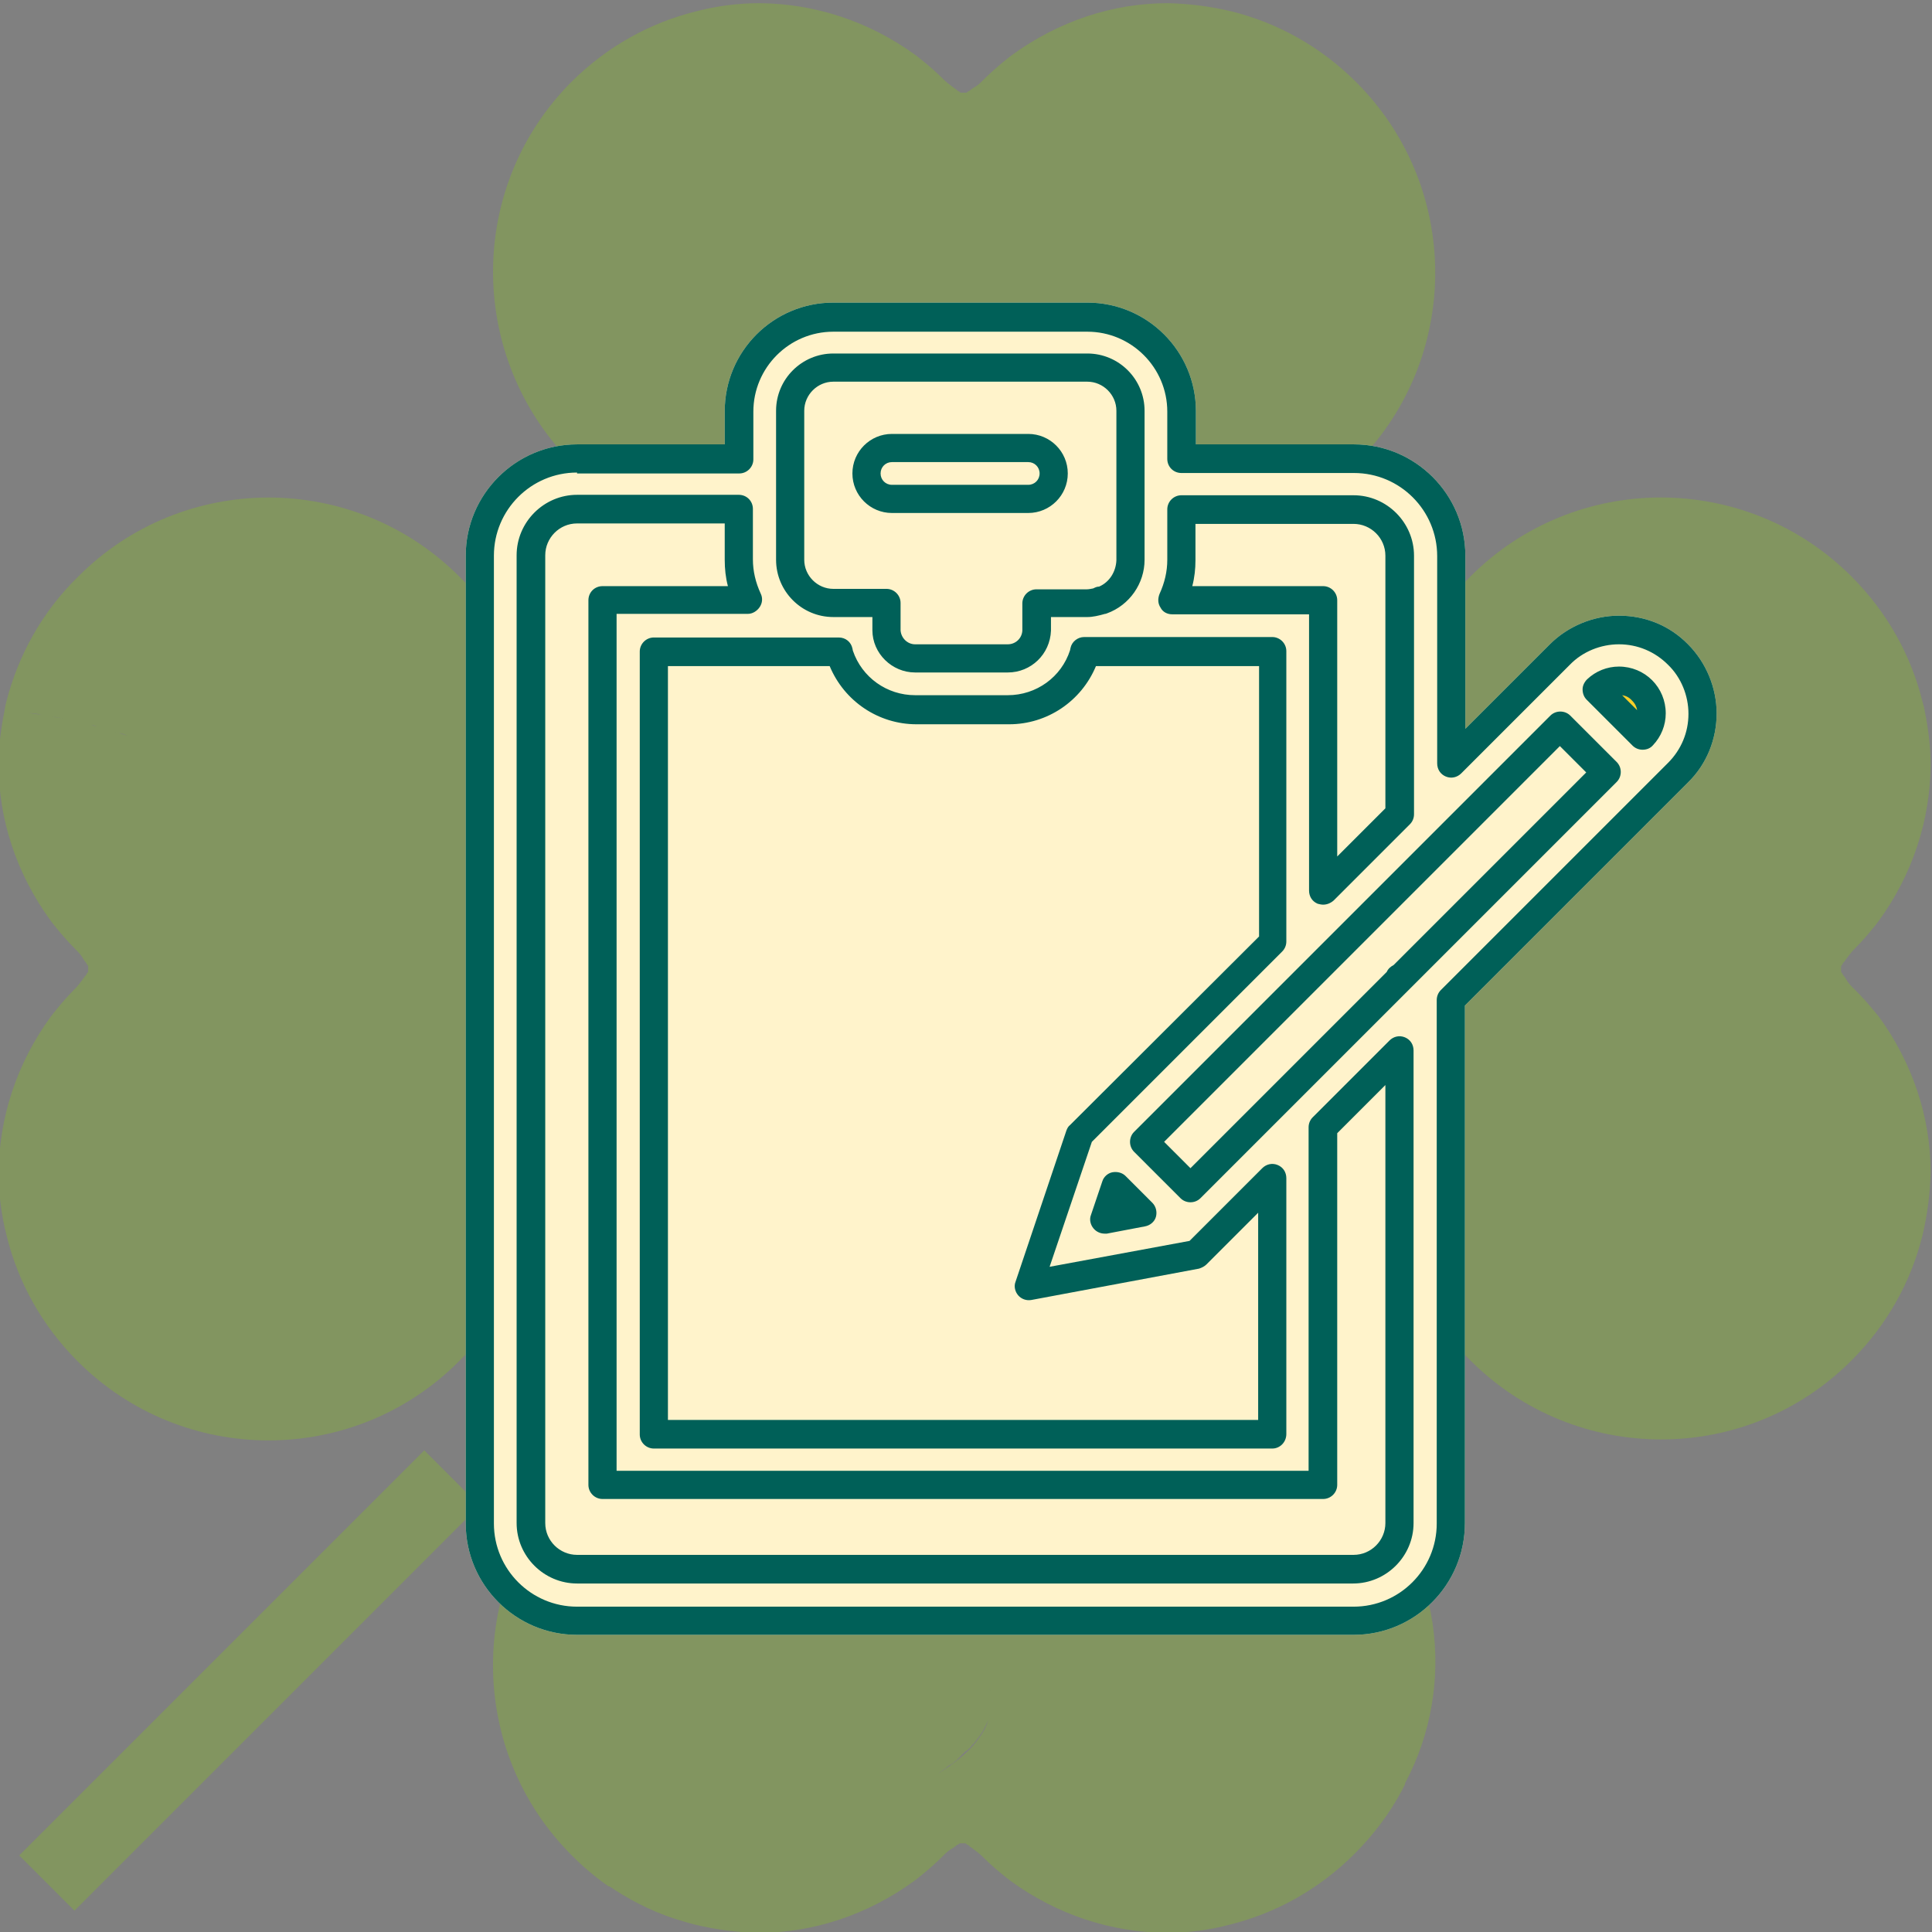 <?xml version="1.0" encoding="UTF-8"?>
<!-- Generator: Adobe Illustrator 28.5.0, SVG Export Plug-In . SVG Version: 9.03 Build 54727)  -->
<svg xmlns="http://www.w3.org/2000/svg" xmlns:xlink="http://www.w3.org/1999/xlink" version="1.1" id="Layer_1" x="0px" y="0px" viewBox="0 0 425.2 425.2" style="enable-background:new 0 0 425.2 425.2;" xml:space="preserve">
<rect x="0" y="0" width="425.2" height="425.2" fill="#808080" stroke="none"/>
<style type="text/css">
	.st0{opacity:0.35;}
	.st1{fill:#86BC25;}
	.st2{fill:#FFF3CB;}
	.st3{fill:#FBCF29;}
	.st4{fill:#006058;}
</style>
<g class="st0">
	
		<rect x="-8.1" y="361.3" transform="matrix(0.707 -0.707 0.707 0.707 -245.484 147.181)" class="st1" width="126.1" height="17.2"></rect>
	<path class="st1" d="M123.1,98.9c0.9,1,1.8,2.1,2.8,3l4.2,4.2c0.1,0.1,0.3,0.3,0.4,0.4l1.4,1.4L187,163c0,0,0,0,0,0l22.5,22.5   c0.8,0.8,1.6,1.5,2.4,2.3l0.3,0.3v0.1l0,0l0,0v-0.1l0.2-0.2c0,0,0.1-0.1,0.1-0.1l0.1-0.1c0.8-0.7,1.5-1.4,2.3-2.1l22.5-22.5   c0,0,0,0,0,0l-22.6,22.5l5.6-5.6l71.6-71.5c0.2-0.2,0.3-0.3,0.5-0.5l1.4-1.4c0.1-0.1,0.3-0.3,0.4-0.4l4.2-4.2c1-1,1.9-2,2.8-3   c20.3-23.3,19.4-58.7-2.8-80.9c-7.9-7.9-17.4-13.1-27.5-15.6c-4.6-1.1-9.3-1.7-14-1.8c-12,0-24,3.9-34.4,11.5c0,0-3.2,2.4-6.1,5.3   c0,0,0,0,0,0c-0.1,0.1-0.2,0.2-0.3,0.3c0,0,0,0,0,0c-0.7,0.7-1.3,1.2-1.9,1.5c0,0,0,0,0,0c0,0,0,0,0,0c-0.1,0.1-0.2,0.1-0.3,0.2   c0,0-0.1,0-0.1,0.1c-0.1,0-0.1,0.1-0.2,0.1c0,0-0.1,0-0.1,0.1c0,0-0.1,0-0.1,0.1c0,0-0.1,0-0.1,0.1c0,0-0.1,0-0.1,0   c0,0-0.1,0-0.1,0.1c0,0,0,0-0.1,0c0,0-0.1,0-0.1,0.1c0,0,0,0,0,0c-0.1,0-0.1,0-0.1,0.1c0,0,0,0,0,0c-0.1,0-0.1,0-0.2,0.1   c0,0,0,0,0,0c0,0,0,0,0,0c-0.1,0-0.1,0-0.1,0c-0.1,0-0.2,0-0.2,0c0,0,0,0-0.1,0c0,0-0.1,0-0.1,0c-0.1,0-0.1,0-0.1,0h0c0,0,0,0,0,0   s0,0-0.1,0h0c0,0,0,0-0.1,0c0,0,0,0-0.1,0c-0.1,0-0.1,0-0.2,0c0,0-0.1,0-0.1,0c0,0,0,0,0,0c0,0,0,0,0,0c-0.1,0-0.1,0-0.2-0.1   c0,0,0,0,0,0c0,0-0.1,0-0.1-0.1c0,0,0,0,0,0c0,0-0.1,0-0.1-0.1c0,0,0,0-0.1,0c0,0-0.1,0-0.1-0.1c0,0-0.1,0-0.1,0c0,0-0.1,0-0.1-0.1   c0,0-0.1,0-0.1-0.1c0,0-0.1,0-0.1-0.1c0,0-0.1-0.1-0.2-0.1c0,0-0.1,0-0.1-0.1c-0.1-0.1-0.2-0.1-0.3-0.2c0,0,0,0,0,0c0,0,0,0,0,0   c-0.5-0.4-1.1-0.8-1.9-1.5c0,0,0,0,0,0c-0.1-0.1-0.2-0.2-0.3-0.3c0,0,0,0,0,0c-2.9-2.9-6.1-5.3-6.1-5.3   c-10.4-7.6-22.4-11.4-34.4-11.5c-4.7,0-9.4,0.6-14,1.8c-10.1,2.5-19.6,7.7-27.5,15.6C103.7,40.2,102.8,75.5,123.1,98.9L123.1,98.9z    M212.3,188.1L212.3,188.1C212.3,188.1,212.3,188.1,212.3,188.1C212.3,188.1,212.3,188.1,212.3,188.1z"></path>
	<path class="st1" d="M162.1,238.4l22.5-22.5c0.8-0.8,1.5-1.6,2.3-2.4l0.3-0.3h0.1l0,0l0,0l0,0h-0.1l-0.3-0.3   c-0.7-0.8-1.5-1.6-2.3-2.4l-22.5-22.5c0,0,0,0,0,0L107,132.8l-1.3-1.3l-2.1-2.1l-2.5-2.5c-23.2-23.2-60.8-23.2-83.9,0   C9.2,134.7,4,144.3,1.4,154.4c-0.2,0.7-0.3,1.3-0.4,2c0,0,0,0,0,0c0.4,0,0.9,0.1,1.3,0.1c-0.4,0-0.9-0.1-1.3-0.1c0,0,0,0,0,0   c-0.8,3.9-1.3,7.9-1.3,11.9c0,12,3.9,24,11.5,34.4c0,0,2.4,3.2,5.3,6.1c0,0,0,0,0,0c0.1,0.1,0.2,0.2,0.3,0.3c0,0,0,0,0,0   c0.7,0.7,1.2,1.3,1.5,1.9c0,0,0,0,0,0c0.1,0.1,0.1,0.2,0.2,0.3c0,0,0,0.1,0.1,0.1c0,0.1,0.1,0.1,0.1,0.2c0,0,0,0.1,0.1,0.1   c0,0,0,0.1,0.1,0.1c0,0,0,0.1,0.1,0.1c0,0,0,0.1,0,0.1c0,0,0,0.1,0.1,0.1c0,0,0,0,0,0.1c0,0,0,0.1,0.1,0.1c0,0,0,0,0,0   c0,0.1,0,0.1,0.1,0.1c0,0,0,0,0,0c0,0.1,0,0.1,0.1,0.2c0,0,0,0,0,0c0,0,0,0,0,0c0,0.1,0,0.1,0,0.1c0,0.1,0,0.2,0,0.2c0,0,0,0,0,0.1   c0,0,0,0.1,0,0.1c0,0.1,0,0.1,0,0.1s0,0,0,0s0,0,0,0s0,0,0,0.1c0,0,0,0,0,0.1c0,0,0,0,0,0.1c0,0.1,0,0.1,0,0.2c0,0,0,0.1,0,0.1   c0,0,0,0,0,0c0,0,0,0,0,0c0,0.1,0,0.1-0.1,0.2c0,0,0,0,0,0c0,0,0,0.1-0.1,0.1c0,0,0,0,0,0c0,0,0,0.1-0.1,0.1c0,0,0,0,0,0.1   c0,0,0,0.1-0.1,0.1c0,0,0,0.1,0,0.1c0,0,0,0.1-0.1,0.1c0,0,0,0.1-0.1,0.1c0,0,0,0.1-0.1,0.1c0,0-0.1,0.1-0.1,0.2c0,0,0,0.1-0.1,0.1   c-0.1,0.1-0.1,0.2-0.2,0.3c0,0,0,0,0,0c0,0,0,0,0,0c-0.4,0.5-0.8,1.1-1.5,1.9c0,0,0,0,0,0c-0.1,0.1-0.2,0.2-0.3,0.3c0,0,0,0,0,0   c-2.9,2.9-5.3,6.1-5.3,6.1c-7.6,10.4-11.4,22.4-11.5,34.4c0,4.7,0.6,9.4,1.8,14c2.5,10.1,7.7,19.6,15.6,27.5   c23.2,23.2,60.8,23.2,83.9,0l2.5-2.5l2.1-2.1l1.4-1.4L162.1,238.4C162.1,238.4,162.1,238.4,162.1,238.4z M9.2,157.3   c-0.9-0.1-1.9-0.2-2.8-0.4c-0.6-0.1-1.3-0.2-1.9-0.2c0.6,0.1,1.3,0.1,1.9,0.2C7.4,157,8.3,157.1,9.2,157.3c0.3,0,0.5,0.1,0.8,0.1   C9.8,157.3,9.5,157.3,9.2,157.3z M28,161.9c-0.6-0.2-1.3-0.4-1.9-0.6c-0.9-0.3-1.7-0.6-2.6-0.8c-0.3-0.1-0.6-0.2-0.9-0.3   c-0.4-0.1-0.8-0.2-1.2-0.3c-0.5-0.1-0.9-0.2-1.4-0.4c-0.4-0.1-0.7-0.2-1.1-0.3c-0.6-0.1-1.1-0.3-1.7-0.4c-0.2,0-0.4-0.1-0.7-0.1   c-0.3-0.1-0.5-0.1-0.8-0.2c-0.5-0.1-1.1-0.2-1.6-0.3c-0.8-0.2-1.7-0.3-2.6-0.5c-0.3,0-0.5-0.1-0.8-0.1c0.3,0,0.5,0.1,0.8,0.1   c0.9,0.1,1.7,0.3,2.6,0.5c0.5,0.1,1.1,0.2,1.6,0.3c0.3,0.1,0.5,0.1,0.8,0.2c0.2,0,0.4,0.1,0.7,0.1c0.6,0.1,1.1,0.3,1.7,0.4   c0.4,0.1,0.7,0.2,1.1,0.3c0.5,0.1,0.9,0.2,1.4,0.4c0.4,0.1,0.8,0.2,1.2,0.3c0.3,0.1,0.6,0.2,0.9,0.3c0.9,0.3,1.8,0.5,2.6,0.8   C26.8,161.4,27.4,161.6,28,161.9c0.3,0.1,0.6,0.2,0.9,0.3C28.6,162.1,28.3,162,28,161.9z"></path>
	<path class="st1" d="M407.1,211.5c-0.1,0.2-0.2,0.4-0.2,0.5h0C407,211.9,407,211.7,407.1,211.5z"></path>
	<path class="st1" d="M408.1,217.7C408.1,217.7,408.1,217.7,408.1,217.7c-0.1-0.1-0.2-0.2-0.3-0.3c0,0,0,0,0,0   c-0.7-0.7-1.2-1.3-1.5-1.9c0,0,0,0,0,0c0,0,0,0,0,0c-0.1-0.1-0.1-0.2-0.2-0.3c0,0,0-0.1-0.1-0.1c0-0.1-0.1-0.1-0.1-0.2   c0,0,0-0.1-0.1-0.1c0,0,0-0.1-0.1-0.1c0,0,0-0.1-0.1-0.1c0,0,0-0.1,0-0.1c0,0,0-0.1-0.1-0.1c0,0,0,0,0-0.1c0,0,0-0.1-0.1-0.1   c0,0,0,0,0,0c0-0.1,0-0.1-0.1-0.1c0,0,0,0,0,0c0-0.1,0-0.1-0.1-0.2c0,0,0,0,0,0c0,0,0,0,0,0c0-0.1,0-0.1,0-0.1c0-0.1,0-0.2,0-0.2   c0,0,0,0,0-0.1c0,0,0-0.1,0-0.1c0-0.1,0-0.1,0-0.1s0,0,0,0s0,0,0,0s0,0,0-0.1c0,0,0,0,0-0.1c0,0,0,0,0-0.1c0-0.1,0-0.1,0-0.2   c0,0,0-0.1,0-0.1c0,0,0,0,0,0c0,0,0,0,0,0c0-0.1,0-0.1,0.1-0.2c0,0,0,0,0,0c0,0,0-0.1,0.1-0.1c0,0,0,0,0,0c0,0,0-0.1,0.1-0.1   c0,0,0,0,0,0c0,0,0,0,0-0.1c0,0,0-0.1,0.1-0.1c0,0,0-0.1,0-0.1c0,0,0-0.1,0.1-0.1c0,0,0-0.1,0.1-0.1c0,0,0-0.1,0.1-0.1   c0,0,0.1-0.1,0.1-0.2c0,0,0-0.1,0.1-0.1c0.1-0.1,0.1-0.2,0.2-0.3c0,0,0,0,0,0c0.4-0.5,0.8-1.1,1.5-1.9c0,0,0,0,0,0   c0.1-0.1,0.2-0.2,0.3-0.3c0,0,0,0,0,0c2.9-2.9,5.3-6.1,5.3-6.1c7.6-10.4,11.4-22.4,11.5-34.4c0-4-0.5-8-1.3-11.9   c-0.1-0.7-0.3-1.4-0.5-2.1c-2.5-10.1-7.7-19.6-15.6-27.5c-23.2-23.2-60.8-23.2-83.9,0l-2.5,2.5l-2.1,2.1l-1.4,1.4l-55.2,55.2   c0,0,0,0,0,0L240,210.4c-0.8,0.8-1.5,1.6-2.3,2.4l-0.3,0.3h-0.1l0,0l0,0l0,0h0.1l0.3,0.3c0.7,0.8,1.5,1.6,2.3,2.4l22.5,22.5   c0,0,0,0,0,0l55.1,55.1l1.4,1.4l2.1,2.1l2.5,2.5c23.2,23.2,60.8,23.2,83.9,0c7.9-7.9,13.1-17.4,15.6-27.5c1.1-4.6,1.7-9.3,1.8-13.9   c0-12-3.9-24-11.5-34.4C413.4,223.7,411,220.5,408.1,217.7z"></path>
	<path class="st1" d="M298.7,324.5l-2.5-2.5l-58.6-58.6c0,0,0,0,0,0l21.6,21.7l-6.6,6.6c0,0,0,0,0,0l0,0c0,0,0,0,0,0l0,0   c0,0,0,0,0,0l6.6-6.6l-46.4-46.4l-0.3-0.3v-0.1l0,0l0,0v0.1l-0.3,0.3c-0.8,0.7-1.6,1.5-2.4,2.3L187,263.3c0,0,0,0,0,0L165.4,285   l-33.5,33.5l-1.4,1.4l-2.1,2.1l-2.5,2.5c-23.2,23.2-23.2,60.8,0,83.9c2.5,2.5,5.2,4.8,8.1,6.8c4.5-1.3,10.5-3,12.7-3.6   c1.2-0.4,2.4-0.7,3.6-1.1c1.5-0.4,2.8-0.8,4.2-1.2c3.9-1.1,7.4-2.2,10.1-3c1.7-0.5,3.1-0.9,4.1-1.2c1-0.3,1.9-0.6,2.8-0.8   c1.7-0.5,3.2-1,4.7-1.4c0.3-0.1,0.6-0.2,1-0.3c0.9-0.3,1.7-0.5,2.5-0.8c1.3-0.4,2.4-0.8,3.4-1.1c0.7-0.2,1.4-0.4,1.9-0.6   c0.6-0.2,1.2-0.4,1.6-0.5c0.9-0.3,1.3-0.4,1.3-0.4c0.1,0,0.1,0,0.2-0.1c0.4-0.1,0.8-0.3,1.1-0.4c0.2-0.1,0.3-0.1,0.5-0.2   c0.3-0.1,0.5-0.2,0.8-0.3c0.2-0.1,0.3-0.1,0.5-0.2c0.2-0.1,0.5-0.2,0.7-0.3c0.2-0.1,0.3-0.1,0.5-0.2c0.2-0.1,0.5-0.2,0.7-0.3   c0.2-0.1,0.3-0.1,0.5-0.2c0.2-0.1,0.5-0.2,0.7-0.3c0.2-0.1,0.3-0.1,0.5-0.2c0.2-0.1,0.5-0.2,0.7-0.3c0.1-0.1,0.3-0.1,0.4-0.2   c0.3-0.1,0.6-0.3,0.9-0.4c0.1,0,0.2-0.1,0.3-0.1c0.3-0.1,0.6-0.3,0.9-0.4c0.1-0.1,0.3-0.1,0.4-0.2c0.2-0.1,0.4-0.2,0.6-0.3   c0.1-0.1,0.3-0.1,0.4-0.2c0.2-0.1,0.4-0.2,0.6-0.3c0.1-0.1,0.3-0.1,0.4-0.2c0.2-0.1,0.4-0.2,0.5-0.3c0.1-0.1,0.3-0.1,0.4-0.2   c0.2-0.1,0.4-0.2,0.5-0.3c0.1-0.1,0.3-0.1,0.4-0.2c0.2-0.1,0.4-0.2,0.6-0.3c0.1-0.1,0.2-0.1,0.3-0.2c0.3-0.1,0.5-0.3,0.8-0.4   c0.1,0,0.1-0.1,0.2-0.1c0.3-0.1,0.5-0.3,0.7-0.4c0.1-0.1,0.2-0.1,0.3-0.2c0.2-0.1,0.3-0.2,0.5-0.3c0.1-0.1,0.2-0.1,0.3-0.2   c0.2-0.1,0.3-0.2,0.5-0.3c0.1-0.1,0.2-0.1,0.3-0.2c0.1-0.1,0.3-0.2,0.4-0.3c0.1-0.1,0.2-0.1,0.3-0.2c0.1-0.1,0.3-0.2,0.4-0.3   c0.1-0.1,0.2-0.1,0.3-0.2c0.2-0.1,0.3-0.2,0.4-0.3c0.1-0.1,0.2-0.1,0.2-0.2c0.2-0.1,0.4-0.3,0.6-0.4c0,0,0,0,0.1,0   c0.2-0.1,0.4-0.3,0.6-0.4c0.1-0.1,0.1-0.1,0.2-0.2c0.1-0.1,0.3-0.2,0.4-0.3c0.1-0.1,0.2-0.1,0.2-0.2c0.1-0.1,0.2-0.2,0.3-0.3   c0.1-0.1,0.2-0.1,0.2-0.2c0.1-0.1,0.2-0.2,0.3-0.3c0.1-0.1,0.1-0.1,0.2-0.2c0.1-0.1,0.2-0.2,0.3-0.3c0.1-0.1,0.1-0.1,0.2-0.2   c0.1-0.1,0.2-0.2,0.3-0.3c0.1,0,0.1-0.1,0.2-0.1c0.2-0.1,0.3-0.3,0.5-0.4c0,0,0,0,0,0c0.2-0.2,0.4-0.4,0.6-0.6   c0-0.1,0.1-0.1,0.1-0.2c0.2-0.2,0.4-0.4,0.6-0.6c0.1-0.2,0.3-0.3,0.4-0.5c0.2-0.3,0.4-0.6,0.6-0.8c0,0,0,0,0,0   c0.4-0.6,0.8-1.1,1.1-1.7c0.2-0.4,0.4-0.8,0.6-1.2c0-0.1,0-0.1,0.1-0.2c0.1-0.2,0.2-0.5,0.3-0.7c0.1-0.3,0.2-0.5,0.2-0.8   c0-0.1,0.1-0.3,0.1-0.4c0,0.1-0.1,0.3-0.1,0.4c0.2-0.7,0.3-1.4,0.3-2.1c0,0,0,0.1,0,0.1c0,0,0-0.1,0-0.1c0-0.4,0-0.9,0-1.3   c0-0.2,0-0.3-0.1-0.5c0-0.3-0.1-0.6-0.1-0.9c0-0.1,0-0.2,0-0.2c0,0.1,0,0.2,0,0.2c0-0.2-0.1-0.4-0.1-0.5c0,0.1,0.1,0.2,0.1,0.3   c0-0.1-0.1-0.2-0.1-0.3c-0.1-0.3-0.2-0.6-0.3-0.9c-0.1-0.1-0.1-0.3-0.2-0.4c-0.2-0.4-0.4-0.9-0.6-1.3c-2-4.1-6-7.4-9.4-9.8   c-1.1-0.8-2.2-1.4-3.1-2c-0.3-0.2-0.5-0.3-0.7-0.4c-0.2-0.1-0.3-0.2-0.4-0.2c-0.1-0.1-0.3-0.1-0.4-0.2c-0.1,0-0.1-0.1-0.2-0.1   c-0.1,0-0.2-0.1-0.3-0.1c-0.1-0.1-0.2-0.1-0.3-0.2c0,0-0.1,0-0.1-0.1c0,0,0.1,0,0.1,0.1c-0.1,0-0.1-0.1-0.2-0.1c0,0,0,0,0.1,0   c0,0,0,0-0.1,0c-0.1,0-0.1-0.1-0.2-0.1c0,0-0.1,0-0.1,0c-0.1,0-0.1,0-0.1,0c-0.2-0.1-0.4-0.2-0.7-0.3c-3.2-1.6-6.2-3.1-9-4.6   c-1.8-1-3.5-1.9-5.1-2.8c-3.2-1.8-5.9-3.4-8.3-5c-1.2-0.8-2.2-1.5-3.2-2.3c-0.2-0.1-0.3-0.3-0.5-0.4c-0.1-0.1-0.2-0.2-0.3-0.2   c-5.5-4.4-7.6-7.6-7.6-7.6c-0.5-0.6-0.8-1.2-1.2-1.7c-0.1-0.1-0.1-0.2-0.2-0.3c-0.3-0.6-0.6-1.1-0.8-1.6c0-0.1-0.1-0.2-0.1-0.3   c-0.2-0.5-0.3-1-0.4-1.6c-0.2-1.3-0.2-2.6,0.1-3.9c0.1-0.5,0.3-1,0.4-1.4c0-0.1,0-0.1,0.1-0.2c0.2-0.5,0.4-1,0.7-1.5   c0.9-1.6,2.1-3.1,3.6-4.5c0.4-0.4,0.8-0.8,1.3-1.2c0.3-0.2,0.5-0.5,0.8-0.7c0.7-0.6,1.5-1.2,2.3-1.8c0.3-0.2,0.7-0.5,1-0.7   c1.1-0.7,2.2-1.4,3.4-2.1s2.3-1.3,3.5-1.9c0.6-0.3,1.2-0.6,1.8-0.9c1-0.5,2-1,3-1.4c10.4-4.7,20.8-7.3,20.8-7.3   c0.8-0.2,1.6-0.5,2.4-0.7c2.6-0.7,5.5-1.3,8.6-1.9c0.2,0,0.4-0.1,0.6-0.1c0.2,0,0.5-0.1,0.7-0.1c0.2,0,0.4-0.1,0.6-0.1   c0.2,0,0.5-0.1,0.7-0.1c0.2,0,0.5-0.1,0.7-0.1c0.2,0,0.4-0.1,0.7-0.1c0.3,0,0.5-0.1,0.8-0.1c0.2,0,0.4-0.1,0.6-0.1   c0.2,0,0.5-0.1,0.8-0.1c0.2,0,0.4-0.1,0.7-0.1c0.3,0,0.6-0.1,0.8-0.1c0.2,0,0.4-0.1,0.6-0.1c0.3,0,0.7-0.1,1-0.1   c0.2,0,0.3,0,0.5-0.1c0.4-0.1,0.8-0.1,1.3-0.2c0.1,0,0.1,0,0.2,0c0.4-0.1,0.8-0.1,1.2-0.2c0.1,0,0.2,0,0.4-0.1   c0.4,0,0.7-0.1,1.1-0.1c0.2,0,0.3,0,0.5-0.1c0.3,0,0.7-0.1,1-0.1c0.2,0,0.3,0,0.5-0.1c0.3,0,0.7-0.1,1-0.1c0.2,0,0.4,0,0.5-0.1   c0.4,0,0.8-0.1,1.1-0.1c0.2,0,0.3,0,0.5-0.1c0.3,0,0.5-0.1,0.8-0.1c0.3,0,0.5-0.1,0.8-0.1c0.2,0,0.3,0,0.5-0.1   c0.4,0,0.8-0.1,1.1-0.1c0.2,0,0.4,0,0.6-0.1c0.4,0,0.7-0.1,1.1-0.1c0.2,0,0.3,0,0.5-0.1c0.4,0,0.8-0.1,1.2-0.1c0.1,0,0.2,0,0.3,0   c2.7-0.3,5.5-0.6,8.3-0.9l0,0c-2.8,0.3-5.5,0.6-8.1,0.9c-0.1,0-0.2,0-0.3,0c-0.4,0-0.8,0.1-1.2,0.1c-0.2,0-0.3,0-0.5,0.1   c-0.4,0-0.7,0.1-1.1,0.1c-0.2,0-0.4,0-0.6,0.1c-0.4,0-0.8,0.1-1.1,0.1c-0.2,0-0.3,0-0.5,0.1c-0.3,0-0.5,0.1-0.8,0.1   c-0.3,0-0.5,0.1-0.8,0.1c-0.2,0-0.3,0-0.5,0.1c-0.4,0-0.8,0.1-1.1,0.1c-0.2,0-0.4,0-0.5,0.1c-0.3,0-0.7,0.1-1,0.1   c-0.2,0-0.3,0-0.5,0.1c-0.3,0-0.7,0.1-1,0.1c-0.2,0-0.3,0-0.5,0.1c-0.4,0-0.7,0.1-1.1,0.1c-0.1,0-0.2,0-0.4,0.1   c-0.4,0.1-0.8,0.1-1.2,0.2c-0.1,0-0.1,0-0.2,0c-0.4,0.1-0.8,0.1-1.3,0.2c-0.2,0-0.3,0-0.5,0.1c-0.3,0-0.7,0.1-1,0.1   c-0.2,0-0.4,0.1-0.6,0.1c-0.3,0-0.6,0.1-0.8,0.1c-0.2,0-0.4,0.1-0.7,0.1c-0.3,0-0.5,0.1-0.8,0.1c-0.2,0-0.4,0.1-0.6,0.1   c-0.3,0-0.5,0.1-0.8,0.1c-0.2,0-0.4,0.1-0.7,0.1c-0.2,0-0.5,0.1-0.7,0.1c-0.2,0-0.5,0.1-0.7,0.1c-0.2,0-0.4,0.1-0.6,0.1   c-0.2,0-0.5,0.1-0.7,0.1c-0.2,0-0.4,0.1-0.6,0.1c-4.3,0.8-8,1.7-11.1,2.6c0,0-10.4,2.6-20.8,7.3c-1,0.4-2,0.9-3,1.4   c-0.6,0.3-1.2,0.6-1.8,0.9c-2.4,1.2-4.7,2.6-6.9,4.1c-0.3,0.2-0.7,0.5-1,0.7c-0.8,0.6-1.6,1.2-2.3,1.8c-0.3,0.2-0.5,0.5-0.8,0.7   c-0.4,0.4-0.9,0.8-1.3,1.2c-5.1,4.9-7.1,10.7-2.2,17.1c0,0,2.1,3.2,7.6,7.6c0.1,0.1,0.2,0.2,0.3,0.2c0.2,0.1,0.3,0.3,0.5,0.4   c3.8,2.9,9.3,6.2,16.5,10c2.7,1.4,5.7,3,9,4.6c0.2,0.1,0.4,0.2,0.7,0.3c0,0,0.5,0.2,1.3,0.7c0.1,0.1,0.3,0.1,0.4,0.2   c0.1,0.1,0.3,0.2,0.4,0.2c0.2,0.1,0.5,0.3,0.7,0.4c3.7,2.1,9.8,6.4,12.6,11.8c1.5,2.9,1.9,6.2,0.5,9.7c-0.2,0.4-0.3,0.8-0.6,1.2   c-0.3,0.6-0.7,1.1-1.1,1.7c0,0,0,0,0,0c-0.2,0.3-0.4,0.5-0.6,0.8c-0.1,0.2-0.3,0.3-0.4,0.5c-0.4,0.5-0.8,0.9-1.3,1.4   c-4.5,4.4-12.5,9-25.5,13.5c0,0-7.4,2.4-19.3,5.9c-3.7,1.1-12.2,3.6-22,6.5c-2.3,0.7-8.3,2.4-12.7,3.6c4.6,3.2,9.5,5.7,14.6,7.4   c1.6,0.5,3.2,1,4.8,1.4c4.6,1.1,9.2,1.7,13.9,1.8c12,0,24-3.9,34.4-11.5c0,0,3.2-2.4,6.1-5.3c0,0,0,0,0,0c0.1-0.1,0.2-0.2,0.3-0.3   c0,0,0,0,0,0c0.7-0.7,1.3-1.2,1.9-1.5c0,0,0,0,0,0c0,0,0,0,0,0c0.1-0.1,0.2-0.1,0.3-0.2c0,0,0.1,0,0.1-0.1c0.1,0,0.1-0.1,0.2-0.1   c0,0,0.1,0,0.1-0.1c0,0,0.1,0,0.1-0.1c0,0,0.1,0,0.1-0.1c0,0,0.1,0,0.1,0c0,0,0.1,0,0.1-0.1c0,0,0,0,0.1,0c0,0,0.1,0,0.1-0.1   c0,0,0,0,0,0c0.1,0,0.1,0,0.1-0.1c0,0,0,0,0,0c0.1,0,0.1,0,0.2-0.1c0,0,0,0,0,0c0,0,0,0,0,0c0.1,0,0.1,0,0.1,0c0.1,0,0.2,0,0.2,0   c0,0,0,0,0.1,0c0,0,0.1,0,0.1,0h0c0.1,0,0.1,0,0.1,0h0h0h0c0,0,0,0,0.1,0c0,0,0,0,0.1,0c0,0,0,0,0.1,0c0.1,0,0.1,0,0.2,0   c0,0,0.1,0,0.1,0c0,0,0,0,0,0c0,0,0,0,0,0c0.1,0,0.1,0,0.2,0.1c0,0,0,0,0,0c0,0,0.1,0,0.1,0.1c0,0,0,0,0,0c0,0,0.1,0,0.1,0.1   c0,0,0,0,0.1,0c0,0,0.1,0,0.1,0.1c0,0,0.1,0,0.1,0c0,0,0.1,0,0.1,0.1c0,0,0.1,0,0.1,0.1c0,0,0.1,0,0.1,0.1c0,0,0.1,0.1,0.2,0.1   c0,0,0.1,0,0.1,0.1c0.1,0.1,0.2,0.1,0.3,0.2c0,0,0,0,0,0c0,0,0,0,0,0c0.5,0.4,1.1,0.8,1.9,1.5c0,0,0,0,0,0c0.1,0.1,0.2,0.2,0.3,0.3   c0,0,0,0,0,0c2.9,2.9,6.1,5.3,6.1,5.3c10.4,7.6,22.4,11.4,34.4,11.5c4.7,0,9.4-0.6,13.9-1.8c10.1-2.5,19.6-7.7,27.5-15.6   c4.3-4.3,7.8-9,10.5-14.1c0.2-0.4,0.4-0.8,0.6-1.2c0-0.1,0-0.1,0-0.2C320.9,370.6,317.2,343,298.7,324.5z M217.7,379.7   c0.1-0.2,0.2-0.5,0.3-0.7C217.9,379.3,217.8,379.5,217.7,379.7z M218.5,374.8c0-0.2,0-0.3-0.1-0.5   C218.5,374.4,218.5,374.6,218.5,374.8z M217.9,372c0-0.1-0.1-0.3-0.2-0.4C217.8,371.7,217.9,371.8,217.9,372z M202.9,357.5   c-0.1,0-0.2-0.1-0.2-0.1C202.7,357.4,202.8,357.4,202.9,357.5z M201.9,357C201.9,357,201.9,357,201.9,357   C201.9,357,201.9,357,201.9,357z M167.2,333.7c-0.5-0.6-0.8-1.2-1.2-1.7C166.4,332.6,166.7,333.2,167.2,333.7z M165.8,331.7   c-0.3-0.6-0.6-1.1-0.8-1.6C165.3,330.6,165.5,331.1,165.8,331.7z M165,329.7c-0.2-0.5-0.3-1-0.4-1.6   C164.6,328.7,164.8,329.2,165,329.7z M164.6,324.3c0.1-0.5,0.3-1,0.4-1.4C164.9,323.4,164.7,323.8,164.6,324.3z M165.1,322.7   c0.2-0.4,0.3-0.8,0.5-1.1c0.1-0.1,0.1-0.2,0.2-0.3C165.6,321.7,165.3,322.2,165.1,322.7z M197.8,317.2L197.8,317.2L197.8,317.2   L197.8,317.2L197.8,317.2L197.8,317.2L197.8,317.2L197.8,317.2L197.8,317.2z M197.7,317.1L197.7,317.1L197.7,317.1L197.7,317.1   L197.7,317.1L197.7,317.1L197.7,317.1z"></path>
</g>
<g>
	<path class="st2" d="M297.9,359.8H127c-13.5,0-24.5-11-24.5-24.5v-213c0-13.5,11-24.5,24.5-24.5h32.5l0-7.3   c0-13.2,10.7-23.9,23.9-23.9h55.9c13.2,0,23.9,10.7,23.9,23.9l0,7.3h34.8c13.5,0,24.5,11,24.5,24.5l0,38.1l18.6-18.6   c4-4,9.6-6.3,15.2-6.3c5.8,0,11.2,2.2,15.2,6.3l0,0c0,0,0,0,0,0c4,4,6.3,9.6,6.3,15.2c0,5.7-2.2,11.2-6.3,15.2l-49.1,49.1v113.9   C322.4,348.8,311.4,359.8,297.9,359.8z"></path>
	<polygon class="st3" points="251.4,266.9 243.1,268.4 245.6,261  "></polygon>
	<path class="st3" d="M361.5,161.9l-10.2-10.1c1.4-1.3,3.1-1.9,4.9-2c1.9,0,3.7,0.7,5.1,2.1c1.4,1.4,2.1,3.2,2.1,5.1   C363.5,158.8,362.8,160.5,361.5,161.9z"></path>
	<g>
		<path class="st2" d="M369.3,144c-3.6-3.6-8.3-5.4-13-5.4c-4.7,0-9.5,1.8-13,5.4l-23.9,23.9l0-45.6c0-11.8-9.6-21.4-21.4-21.4H260    l0-10.4c0-11.5-9.3-20.7-20.8-20.7h-55.9c-11.5,0-20.7,9.3-20.7,20.7l0,10.5H127c-11.8,0-21.4,9.6-21.4,21.4v213    c0,11.8,9.6,21.4,21.4,21.4h170.9c11.8,0,21.4-9.6,21.4-21.4V220.1l50-50c3.6-3.6,5.4-8.3,5.4-13    C374.7,152.3,372.9,147.6,369.3,144z M260,123.2l0-11.1h37.9c5.6,0,10.1,4.5,10.1,10.2v56.9L291.2,196l0-63.9H258    C259.2,129.4,260,126.4,260,123.2z M173.8,90.4c0-5.2,4.3-9.5,9.5-9.5h55.9c5.3,0,9.5,4.3,9.5,9.5v32.8c0,4.1-2.6,7.5-6.2,8.9    h-0.3v0.1c-0.9,0.3-1.9,0.5-3,0.5h-11.1v5.6c0,0.1,0,0.3,0,0.4c-0.1,3.4-2.9,6.1-6.3,6.1h-20.4c-3.5,0-6.3-2.8-6.3-6.2    c0-0.1,0-0.2,0-0.3v-5.6h-11.7c-5.2,0-9.5-4.3-9.5-9.5V90.4z M184.5,143.4c0.1,0.6,0.1,0.6,0.1,0.6c2.3,7,8.9,12.1,16.7,12.1h20.4    c7.8,0,14.4-5.1,16.7-12.1c0,0,0.1-0.3,0.2-0.6H280l0,63.9l-42.5,42.5L226.3,283l9.4-1.8l27.5-5.1l16.7-16.7v56.3H143.9V143.4    H184.5z M251.4,266.9l-8.4,1.6l2.5-7.4L251.4,266.9z M308.1,335.3c0,5.6-4.6,10.1-10.2,10.1l-170.9,0c-5.6,0-10.1-4.6-10.2-10.2    v-213c0-5.6,4.5-10.1,10.2-10.2h35.6l0,11.1c0,3.2,0.7,6.2,2,8.9l-32,0v194.8h158.6v-78.7l16.9-16.9V335.3z M308.3,215.2h-0.3v0.3    L262,261.5l-10.2-10.2l91.6-91.6l10.2,10.2L308.3,215.2z M361.5,161.9l-10.2-10.1c1.4-1.3,3.1-1.9,4.9-2c1.9,0,3.7,0.7,5.1,2.1    c1.4,1.4,2.1,3.2,2.1,5.1C363.5,158.8,362.8,160.5,361.5,161.9z M196.3,109.8h30c3.1,0,5.6-2.5,5.6-5.6c0-3.1-2.5-5.6-5.6-5.6h-30    c-3.1,0-5.6,2.5-5.6,5.6C190.7,107.3,193.2,109.8,196.3,109.8z"></path>
		<path class="st4" d="M297.9,359.8H127c-13.5,0-24.5-11-24.5-24.5v-213c0-13.5,11-24.5,24.5-24.5h32.5l0-7.3    c0-13.2,10.7-23.9,23.9-23.9h55.9c13.2,0,23.9,10.7,23.9,23.9l0,7.3h34.8c13.5,0,24.5,11,24.5,24.5l0,38.1l18.6-18.6    c4-4,9.6-6.3,15.2-6.3c5.8,0,11.2,2.2,15.2,6.3l0,0c0,0,0,0,0,0c4,4,6.3,9.6,6.3,15.2c0,5.7-2.2,11.2-6.3,15.2l-49.1,49.1v113.9    C322.4,348.8,311.4,359.8,297.9,359.8z M127,104c-10.1,0-18.3,8.2-18.3,18.3v213c0,10.1,8.2,18.3,18.3,18.3h170.9    c10.1,0,18.3-8.2,18.3-18.3V220.1c0-0.8,0.3-1.6,0.9-2.2l50-50c2.9-2.9,4.5-6.7,4.5-10.8c0-4-1.6-8-4.5-10.8v0    c-2.9-2.9-6.7-4.5-10.8-4.5c-4,0-8,1.6-10.8,4.5l-23.9,23.9c-0.9,0.9-2.2,1.2-3.4,0.7c-1.2-0.5-1.9-1.6-1.9-2.9l0-45.6    c0-10.1-8.2-18.3-18.3-18.3H260c-0.8,0-1.6-0.3-2.2-0.9c-0.6-0.6-0.9-1.4-0.9-2.2l0-10.4c0-9.7-7.9-17.6-17.6-17.6h-55.9    c-9.7,0-17.6,7.9-17.6,17.6l0,10.5c0,1.7-1.4,3.1-3.1,3.1H127z M127,348.5c-7.3,0-13.3-6-13.3-13.3v-213c0-7.3,6-13.3,13.3-13.3    h35.6c0.8,0,1.6,0.3,2.2,0.9c0.6,0.6,0.9,1.4,0.9,2.2l0,11.1c0,2.6,0.6,5.1,1.7,7.5c0.5,1,0.4,2.1-0.2,3c-0.6,0.9-1.6,1.5-2.6,1.5    c0,0,0,0,0,0l-28.9,0v188.6h152.3v-75.6c0-0.8,0.3-1.6,0.9-2.2l16.9-16.9c0.9-0.9,2.2-1.2,3.4-0.7c1.2,0.5,1.9,1.6,1.9,2.9v104    c0,0,0,0,0,0c0,7.3-6,13.3-13.3,13.3L127,348.5z M127,115.2c-3.9,0-7,3.2-7,7v213c0,3.9,3.2,7,7,7l170.9,0c3.9,0,7-3.2,7-7v-96.4    l-10.6,10.6v77.4c0,1.7-1.4,3.1-3.1,3.1H132.6c-1.7,0-3.1-1.4-3.1-3.1V132.1c0-0.8,0.3-1.6,0.9-2.2c0.6-0.6,1.4-0.9,2.2-0.9    c0,0,0,0,0,0l27.6,0c-0.5-1.9-0.7-3.8-0.7-5.8l0-8H127z M308.1,335.3L308.1,335.3L308.1,335.3z M280,318.8H143.9    c-1.7,0-3.1-1.4-3.1-3.1V143.4c0-1.7,1.4-3.1,3.1-3.1h40.7c1.5,0,2.7,1,3,2.4l0.1,0.5c2,5.9,7.5,9.8,13.7,9.8h20.4    c6.3,0,11.8-4,13.7-9.9l0.1-0.5c0.3-1.4,1.6-2.4,3-2.4H280c1.7,0,3.1,1.4,3.1,3.1l0,63.9c0,0.8-0.3,1.6-0.9,2.2l-41.9,41.9    l-9.3,27.5l30.8-5.7l16-16c0.9-0.9,2.2-1.2,3.4-0.7c1.2,0.5,1.9,1.6,1.9,2.9v56.3C283.1,317.4,281.7,318.8,280,318.8z M147,312.5    h129.9v-45.6l-11.4,11.4c-0.4,0.4-1,0.7-1.6,0.9l-36.9,6.9c-1.1,0.2-2.2-0.2-2.9-1c-0.7-0.8-1-2-0.6-3l11.2-33.3    c0.2-0.5,0.4-0.9,0.8-1.2l41.6-41.5l0-59.5h-35.9c-3.2,7.7-10.7,12.8-19.1,12.8h-20.4c-8.4,0-15.9-5.1-19.1-12.8H147V312.5z     M243.1,271.5c-0.9,0-1.8-0.4-2.4-1.1c-0.7-0.8-1-2-0.6-3l2.5-7.4c0.3-1,1.2-1.8,2.2-2c1.1-0.2,2.2,0.1,2.9,0.8l5.9,5.9    c0.8,0.8,1.1,2,0.8,3.1s-1.3,1.9-2.4,2.1l-8.4,1.6C243.5,271.5,243.3,271.5,243.1,271.5z M262,264.6    C262,264.6,262,264.6,262,264.6c-0.8,0-1.6-0.3-2.2-0.9l-10.2-10.2c-1.2-1.2-1.2-3.2,0-4.4l91.6-91.6c1.2-1.2,3.2-1.2,4.4,0    l10.2,10.2c0.6,0.6,0.9,1.4,0.9,2.2s-0.3,1.6-0.9,2.2l-45.3,45.3c0,0-0.1,0.1-0.1,0.1c0,0-0.1,0.1-0.1,0.1l-46.1,46.1    C263.6,264.3,262.8,264.6,262,264.6z M256.2,251.3l5.8,5.8l43.2-43.2c0.3-0.7,0.9-1.2,1.5-1.5l42.4-42.4l-5.8-5.8L256.2,251.3z     M291.2,199.1c-0.4,0-0.8-0.1-1.2-0.2c-1.2-0.5-1.9-1.6-1.9-2.9l0-60.8H258c-1.1,0-2.1-0.5-2.6-1.5c-0.6-0.9-0.6-2-0.2-3    c1.1-2.4,1.7-4.9,1.7-7.5c0,0,0,0,0,0l0-11.1c0-1.7,1.4-3.1,3.1-3.1h37.9c7.3,0,13.3,6,13.3,13.3v56.9c0,0.8-0.3,1.6-0.9,2.2    l-16.8,16.8C292.8,198.8,292,199.1,291.2,199.1z M262.4,129h28.8c1.7,0,3.1,1.4,3.1,3.1l0,56.4l10.6-10.6v-55.6c0-3.9-3.2-7-7-7    h-34.8l0,8C263.1,125.2,262.9,127.1,262.4,129z M361.5,165c-0.8,0-1.6-0.3-2.2-0.9L349.2,154c-0.6-0.6-0.9-1.4-0.9-2.3    c0-0.8,0.4-1.6,1-2.2c1.9-1.8,4.4-2.8,7-2.8c2.8,0,5.4,1.1,7.3,3c1.9,1.9,3,4.5,3,7.3c0,2.6-1,5.1-2.8,7    C363.2,164.7,362.4,165,361.5,165C361.6,165,361.5,165,361.5,165z M357,153l3.3,3.3c-0.1-0.7-0.4-1.4-1.1-2.1    C358.5,153.4,357.7,153.1,357,153z M221.8,148h-20.4c-5.1,0-9.4-4.2-9.4-9.3c0-0.1,0-0.1,0-0.2l0-0.2v-2.5h-8.6    c-7,0-12.6-5.7-12.6-12.6V90.4c0,0,0,0,0,0c0-7,5.7-12.6,12.6-12.6h55.9c7,0,12.6,5.7,12.6,12.6v32.8c0,5.2-3.3,10-8.3,11.8    c-0.1,0-0.2,0.1-0.3,0.1c0,0-0.1,0-0.1,0c-1.4,0.4-2.7,0.7-3.9,0.7h-8v2.5c0,0.1,0,0.1,0,0.2c0,0.1,0,0.2,0,0.3    C231.1,144,226.9,148,221.8,148z M198.2,138.7c0.1,1.7,1.5,3.1,3.2,3.1h20.4c1.7,0,3.1-1.3,3.2-3c0-0.1,0-0.3,0-0.4v-5.6    c0-1.7,1.4-3.1,3.1-3.1h11.1c0.4,0,0.9-0.1,1.4-0.2c0.4-0.2,0.8-0.4,1.3-0.4c2.3-1,3.7-3.3,3.8-5.8V90.4c0-3.5-2.9-6.4-6.4-6.4    h-55.9c-3.5,0-6.4,2.9-6.4,6.4v32.8c0,3.5,2.9,6.4,6.4,6.4h11.7c1.7,0,3.1,1.4,3.1,3.1v5.6C198.2,138.5,198.2,138.6,198.2,138.7z     M226.3,112.9h-30c-4.8,0-8.7-3.9-8.7-8.7s3.9-8.7,8.7-8.7h30c4.8,0,8.7,3.9,8.7,8.7S231.1,112.9,226.3,112.9z M196.3,101.7    c-1.4,0-2.5,1.1-2.5,2.5c0,1.4,1.1,2.5,2.5,2.5h30c1.4,0,2.5-1.1,2.5-2.5c0-1.4-1.1-2.5-2.5-2.5H196.3z"></path>
	</g>
</g>
</svg>
